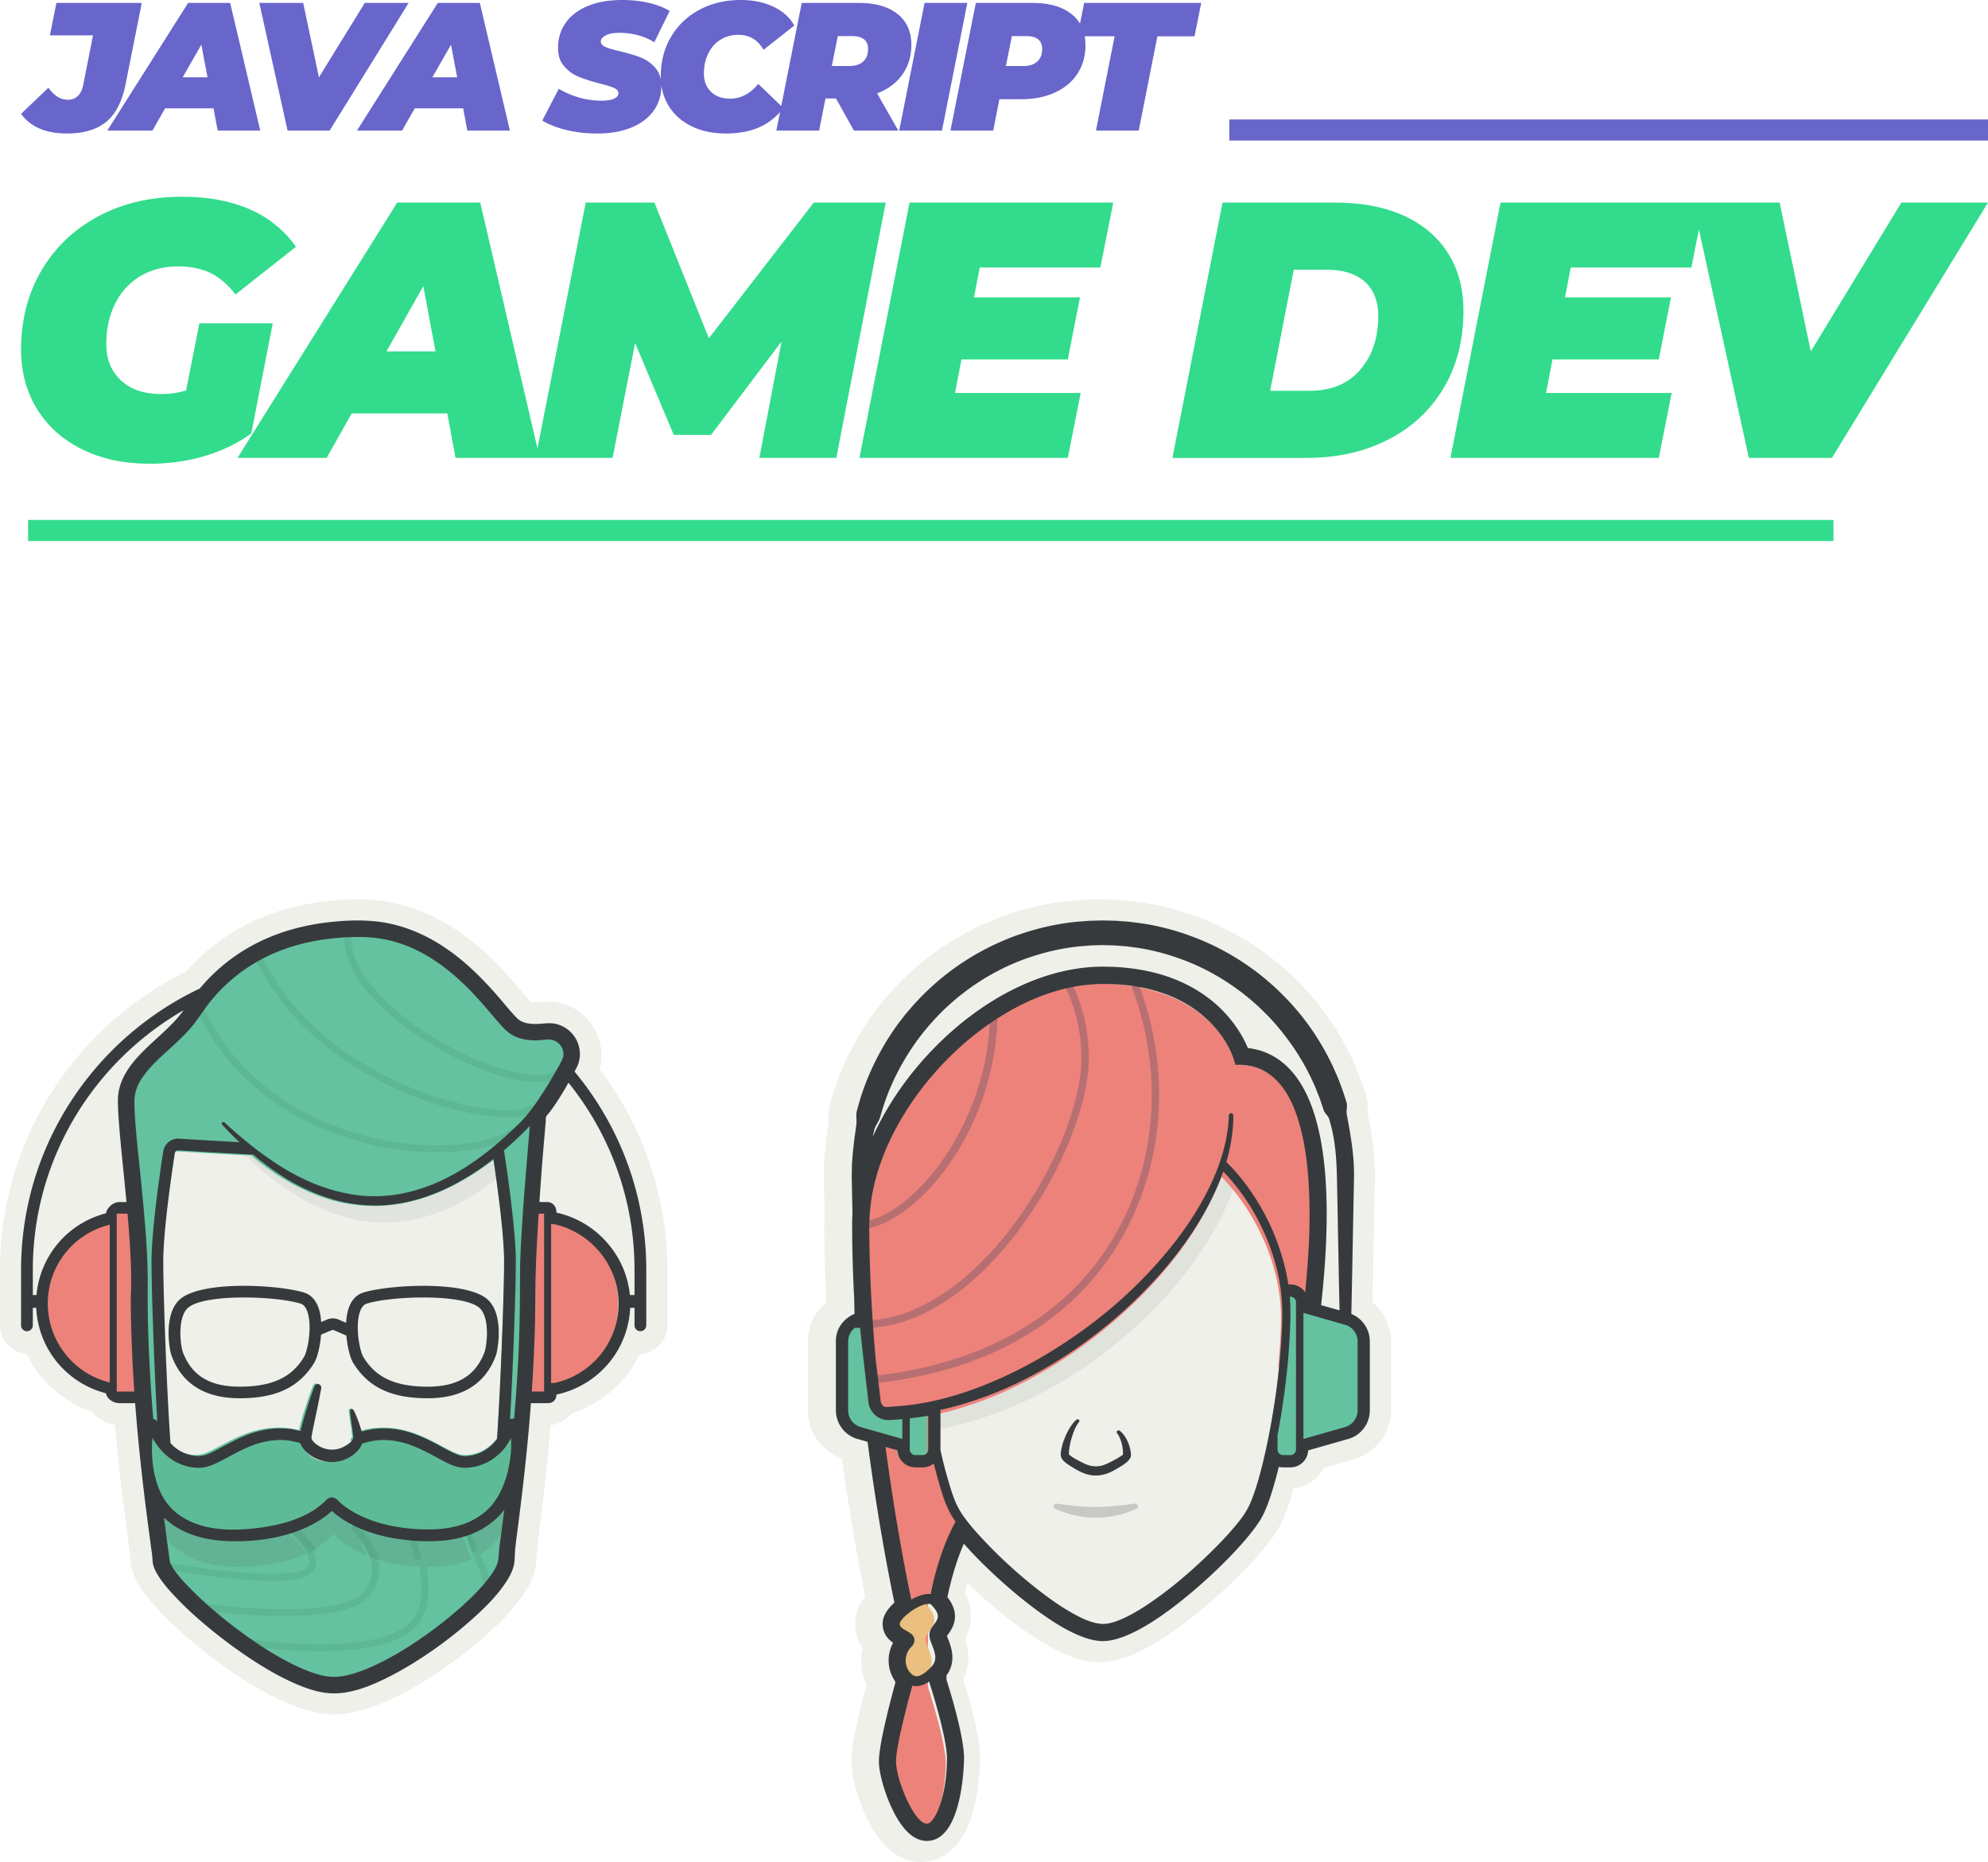 <svg xmlns="http://www.w3.org/2000/svg" width="283" height="265"><g fill="none" fill-rule="evenodd"><path fill="#32DC8C" fill-rule="nonzero" d="M28.379 46.014h10.447L35.768 61.69c-1.902 1.385-4.085 2.449-6.548 3.193-2.463.744-5.105 1.116-7.925 1.116-3.635 0-6.837-.684-9.606-2.05-2.769-1.368-4.91-3.28-6.421-5.737C3.756 55.756 3 52.935 3 49.751c0-4.222.968-7.977 2.905-11.265 1.936-3.287 4.637-5.857 8.103-7.709C17.473 28.926 21.448 28 25.933 28c7.406 0 12.808 2.37 16.206 7.112l-8.613 6.8c-1.121-1.453-2.327-2.483-3.618-3.088-1.291-.606-2.803-.909-4.536-.909-2.072 0-3.881.468-5.427 1.402-1.546.934-2.735 2.24-3.568 3.92-.832 1.678-1.248 3.59-1.248 5.736 0 2.145.696 3.867 2.09 5.165 1.392 1.298 3.312 1.947 5.758 1.947 1.223 0 2.395-.173 3.516-.52l1.886-9.551zm35.297 12.822H50.069l-3.567 6.333h-12.69l22.73-36.338h11.822l8.46 36.338H64.848l-1.172-6.333zm-1.682-8.825l-1.733-9.292-5.249 9.292h6.982zm64.09-21.18l-7.032 36.338h-10.957l3.16-16.56-10.04 13.29h-5.3l-5.504-13.082-3.21 16.352H76.244l7.135-36.338h9.784l7.746 19.311 14.932-19.311h10.243zm13.384 9.24l-.815 4.257h15.084l-1.733 8.825H136.87l-.917 4.776h17.887l-1.835 9.24h-29.66l7.135-36.338h28.998l-1.835 9.24h-17.174zm34.564-9.24h16.104c3.737 0 6.973.623 9.708 1.868 2.735 1.246 4.833 3.029 6.294 5.347 1.46 2.32 2.191 5.053 2.191 8.203 0 4.187-.951 7.864-2.854 11.031-1.902 3.167-4.544 5.607-7.924 7.32-3.38 1.713-7.228 2.57-11.543 2.57h-19.11l7.134-36.34zm12.384 26.786c3.091 0 5.495-.994 7.21-2.984 1.716-1.99 2.574-4.543 2.574-7.658 0-2.11-.637-3.737-1.91-4.88-1.275-1.141-3.118-1.712-5.53-1.712h-4.587l-3.363 17.234h5.606zm37.182-17.546l-.815 4.257h15.084l-1.732 8.825h-15.136l-.917 4.776h17.887l-1.834 9.24h-29.66l7.135-36.338h28.997l-1.835 9.24h-17.174zM283 28.831l-22.22 36.338h-11.822l-7.95-36.338h12.332l4.434 21.18 12.893-21.18H283z"/><path fill="#6866CB" fill-rule="nonzero" d="M9.552 19c-3.026 0-5.21-.934-6.552-2.803l3.895-3.712c.809 1.142 1.729 1.713 2.76 1.713.568 0 1.037-.173 1.406-.519.37-.346.624-.84.761-1.48l1.42-7.163h-6.14L8.03.416h12.15l-2.27 11.42c-.498 2.561-1.427 4.395-2.786 5.503C13.766 18.446 11.908 19 9.552 19zm20.84-3.582h-6.888L21.7 18.585h-6.424L26.781.415h5.984l4.283 18.17h-6.063l-.593-3.167zm-.851-4.413l-.877-4.646-2.657 4.646h3.534zM58.17.415l-11.247 18.17h-5.985L36.915.415h6.242l2.245 10.59L51.928.415h6.243zm7.76 15.003h-6.887l-1.805 3.167h-6.424L62.32.415h5.985l4.282 18.17h-6.062l-.593-3.167zm-.85-4.413l-.877-4.646-2.657 4.646h3.534zM85.014 19c-1.565 0-3.036-.169-4.412-.506-1.375-.338-2.51-.783-3.405-1.337l2.348-4.516c1.943 1.124 3.972 1.687 6.088 1.687.774 0 1.367-.095 1.78-.286.412-.19.619-.45.619-.778 0-.312-.21-.563-.632-.753-.421-.19-1.088-.398-2-.623l-.584-.156a22.351 22.351 0 01-2.408-.791 5.544 5.544 0 01-2.076-1.48c-.594-.666-.89-1.544-.89-2.634 0-1.368.365-2.566 1.096-3.595.73-1.03 1.784-1.826 3.16-2.388C85.074.28 86.7 0 88.574 0c1.341 0 2.592.134 3.753.402 1.16.269 2.163.654 3.005 1.155L93.14 6.022a8.222 8.222 0 00-2.335-1.012 10.201 10.201 0 00-2.618-.338c-.843 0-1.497.121-1.96.364-.465.242-.697.527-.697.856 0 .329.21.588.632.779.36.163.92.339 1.68.527l.396.096c1.17.277 2.154.57 2.954.882.8.312 1.492.796 2.077 1.454.584.657.877 1.523.877 2.595 0 1.35-.37 2.535-1.11 3.556-.74 1.021-1.797 1.813-3.173 2.375-1.375.563-2.992.844-4.85.844zm18.311 0c-1.84 0-3.46-.342-4.862-1.025-1.402-.684-2.485-1.64-3.25-2.868-.766-1.229-1.149-2.64-1.149-4.231 0-2.111.486-3.989 1.458-5.633.972-1.644 2.322-2.929 4.05-3.854C101.3.463 103.265 0 105.466 0c1.737 0 3.277.316 4.618.947 1.341.632 2.339 1.527 2.992 2.687l-4.385 3.452c-.808-1.419-2.012-2.128-3.611-2.128-.946 0-1.789.233-2.529.7-.74.468-1.315 1.12-1.728 1.96-.413.84-.619 1.795-.619 2.868s.34 1.934 1.019 2.583c.68.649 1.578.973 2.696.973 1.53 0 2.872-.7 4.024-2.102l3.586 3.452c-1.05 1.298-2.24 2.224-3.573 2.777-1.333.554-2.876.831-4.63.831zm26.412-12.615c0 1.61-.426 3.015-1.277 4.218-.851 1.203-2.05 2.098-3.598 2.687l3.018 5.295h-6.32l-2.554-4.569h-1.496l-.903 4.569h-6.088L114.13.415h8.1c2.374 0 4.218.524 5.534 1.57 1.315 1.048 1.973 2.514 1.973 4.4zm-6.165.597c0-1.228-.757-1.843-2.27-1.843h-2.038l-.852 4.257h2.503c.842 0 1.496-.212 1.96-.636.465-.424.697-1.016.697-1.778zm8.044-6.567h6.088l-3.611 18.17h-6.088l3.611-18.17zm15.32 0c2.407 0 4.273.528 5.598 1.584 1.324 1.055 1.986 2.535 1.986 4.438 0 1.523-.374 2.864-1.122 4.023-.748 1.16-1.815 2.06-3.199 2.7-1.384.64-2.988.96-4.811.96h-3.121l-.878 4.465h-6.087l3.611-18.17h8.023zm-1.239 8.981c.843 0 1.497-.212 1.961-.636.464-.424.697-1.016.697-1.778 0-1.228-.757-1.843-2.27-1.843h-2.038l-.852 4.257h2.502zm12.972-4.23h-5.288l.954-4.75H171l-.954 4.75h-5.289L162.1 18.584h-6.088l2.657-13.42z"/><path fill="#32DC8C" d="M4 77h257v-3H4z"/><path fill="#6866CB" d="M175 17h108v3H175z"/><g><path fill="#EEF0E9" d="M47.56 244c-5.997 0-13.754-5.307-17.845-8.47-2.701-2.09-5.218-4.337-7.086-6.327-2.827-3.01-4.007-5.147-4.042-7.34-.026-.284-.148-1.192-.246-1.929l-.175-1.312c-.468-3.55-1.212-9.189-1.792-15.848a5.364 5.364 0 01-3.278-1.828c-2.894-1.021-5.473-2.832-7.367-5.195a16.297 16.297 0 01-1.934-3.058C1.675 192.532 0 190.76 0 188.608v-7.873a47.018 47.018 0 017.56-25.607A47.663 47.663 0 0126.5 138.27a28.843 28.843 0 018.164-6.47c4.747-2.523 10.33-3.8 16.593-3.8 11.854 0 19.42 8.88 23.057 13.147.43.505.84.985 1.171 1.351l.181.132c.103.013.24.021.408.021.262 0 .56-.02.883-.06.32-.039.646-.059.968-.059a7.638 7.638 0 016.618 3.758 7.514 7.514 0 01.807 5.868c6.236 8.198 9.65 18.268 9.65 28.577v7.873a4.106 4.106 0 01-3.91 4.091 16.129 16.129 0 01-1.947 3.09 16.564 16.564 0 01-7.78 5.37 4.406 4.406 0 01-.37.421c-.88.888-1.905 1.151-2.61 1.23-.528 6.41-1.196 11.873-1.741 16.053a39.828 39.828 0 00-.274 2.932c-.015 2.61-1.597 5.421-4.973 8.847-2.28 2.313-4.81 4.31-6.116 5.296C62.067 238.362 53.91 244 47.559 244"/><path fill="#ED827B" d="M21 196.234L19.662 199h-2.896c-.55 0-1.384-.457-1.384-1.02v-.315l.136-.013-.16-.06c-2.756-.64-5.067-2.22-6.734-4.361C6.954 191.087 6 188.38 6 185.478c0-5.8 3.926-10.83 9.44-12.113l.073-.06-.13-.013v-.28c0-.563.834-1.012 1.383-1.012h1.92l1.59 2.39c.048.613.093 1.227.133 1.84.102 1.514.18 3.03.215 4.546.03 1.305-.006 2.614-.002 3.919a205.842 205.842 0 00.283 9.786c.029.585.061 1.168.095 1.753m67-10.694c0 2.902-.96 5.608-2.648 7.752-1.685 2.141-4.055 3.722-6.84 4.361l-.478.06-.274.013v.315c0 .563-.005.959-.56.959h-2.926L73 196.394a232.34 232.34 0 00.241-4.588c.066-1.532.116-3.066.137-4.6.018-1.48.028-2.958.036-4.438.005-1.037-.006-2.075.028-3.11.04-1.167.092-2.331.155-3.496.033-.616.069-1.232.106-1.849L75.258 172H77.2c.555 0 .56.51.56 1.073v.28l.281.013.373.06c5.573 1.283 9.586 6.312 9.586 12.113"/><path fill="#EEF0E9" d="M73 179.74c0 3.852-.377 15.201-.886 23.66a262.364 262.364 0 01-.225 3.408 7.376 7.376 0 01-1.446 1.248 6.822 6.822 0 01-2.176.942c-.866.002-1.871.002-2.989.002-.644-.204-1.325-.543-2.053-.936-.217-.116-.439-.237-.666-.36-2.002-1.097-4.492-2.462-7.495-2.462-1.01 0-2.023.178-3.022.532l-.003.009c-.071.19-.164.35-.263.51-.411.613-.966 1.065-1.597 1.437a5.876 5.876 0 01-.732.334c-.448.168-.93.281-1.435.314l-.58.006s-.507-.054-.609-.072a5.889 5.889 0 01-1.133-.34c-.724-.31-1.386-.752-1.922-1.396-.196-.248-.39-.52-.515-.883-.918-.3-1.85-.45-2.78-.45-3.003 0-5.495 1.364-7.499 2.46-.219.12-.432.237-.643.35-.71.382-1.374.714-2.003.922-1.225-.001-2.307-.005-3.203-.008a6.938 6.938 0 01-2.088-.93c-.002 0-.003-.003-.005-.004a7.172 7.172 0 01-.9-.705c-.07-.899-.138-1.881-.205-2.922-.53-8.396-.927-20.673-.927-24.632 0-4.381 1.18-12.568 1.648-15.63a1.327 1.327 0 011.389-1.133c.593.038 1.376.08 2.297.133l.063.001 1.447.087 4.394.253c.458.028.925.054 1.392.081l.37.02c.028 0 .05.004.077.004 5.082.283 10.317.555 11.923.551.553 0 1.54-.03 2.8-.088 5.346-.223 15.656-.84 19.163-1.05a1.322 1.322 0 011.39 1.125c.097.622.22 1.458.357 2.432.543 3.8 1.29 9.69 1.29 13.18"/><path fill="#EEF0E9" d="M73 179.74c0 3.852-.377 15.201-.886 23.66a262.364 262.364 0 01-.225 3.408 7.453 7.453 0 01-1.446 1.248 6.822 6.822 0 01-2.176.942c-.866.002-1.871.002-2.989.002-.644-.204-1.325-.543-2.053-.936-.217-.116-.439-.237-.666-.36-2.002-1.097-4.492-2.462-7.495-2.462-1.01 0-2.023.178-3.022.532l-.003.008a2.75 2.75 0 01-.263.51c-.411.614-.966 1.066-1.597 1.438a5.876 5.876 0 01-.732.334c-.448.168-.93.281-1.435.314l-.58.006s-.507-.054-.61-.072a5.908 5.908 0 01-1.132-.34c-.724-.31-1.386-.752-1.922-1.397-.196-.247-.39-.519-.515-.882-.918-.3-1.85-.45-2.78-.45-3.003 0-5.495 1.364-7.499 2.46-.219.12-.432.237-.643.35-.71.382-1.374.714-2.003.922-1.225-.001-2.307-.005-3.203-.008a6.938 6.938 0 01-2.088-.93l-.005-.004a7.172 7.172 0 01-.9-.705c-.07-.899-.138-1.881-.205-2.922-.53-8.396-.927-20.673-.927-24.632 0-4.381 1.18-12.568 1.648-15.63a1.327 1.327 0 011.389-1.133c.593.038 1.376.08 2.297.133l.063.001 1.447.087 4.394.253c.458.028.925.054 1.392.081l.37.02c.028 0 .05.003.077.003 5.082.284 10.317.555 11.923.552.553 0 1.54-.03 2.8-.088 5.346-.223 15.656-.84 19.163-1.05a1.322 1.322 0 011.39 1.125c.097.622.22 1.458.357 2.432.543 3.8 1.29 9.69 1.29 13.18"/><path fill="#E1E3DE" d="M69.602 164l-.18.143c-.415.33-.836.653-1.257.974a30.941 30.941 0 01-5.215 3.226c-1.844.892-3.806 1.61-5.818 1.998-1.3.25-2.641.39-3.977.39-.727 0-1.453-.041-2.169-.13-1.987-.243-3.902-.752-5.773-1.468-2.708-1.037-5.235-2.56-7.59-4.285-.08-.058-.158-.115-.237-.175l-1.516-.085a30.107 30.107 0 01-.424-.024c-.027 0-.051-.003-.078-.003L35 164.54c5.948 5.584 12.51 9.46 19.753 9.46 5.073 0 10.482-1.902 16.247-6.451a182.46 182.46 0 00-.355-2.444A1.32 1.32 0 0069.602 164"/><path fill="#64C2A0" d="M70.773 204.674c-.089.12-.183.239-.28.352-.93 1.084-2.186 1.81-3.62 2.011-.425.06-.864.087-1.285-.005-.421-.092-.825-.273-1.216-.454-.792-.367-1.548-.81-2.322-1.212-1.536-.799-3.13-1.52-4.834-1.894-1.934-.426-3.974-.413-5.876.155-.304-1.013-.661-2.04-1.14-2.986-.081-.162-.266-.262-.43-.136-.187.144-.1.442-.076.635.064.542.138 1.083.222 1.622.08.518.147 1.034.204 1.553.044.413-.291.763-.609.992-.792.574-1.69.944-2.692.863-.925-.072-1.887-.5-2.488-1.205-.149-.176-.231-.344-.205-.575.03-.24.085-.484.13-.722.102-.54.22-1.077.334-1.615.228-1.075.463-2.149.674-3.226.052-.263.102-.525.15-.788.043-.225.144-.5.101-.728-.065-.354-.54-.552-.816-.29-.116.112-.178.268-.233.415-.085.222-.165.444-.246.667a60.527 60.527 0 00-.536 1.553 54.727 54.727 0 00-.945 3.125c-.069.256-.134.512-.196.769-2.345-.639-4.86-.428-7.142.351-1.128.387-2.201.905-3.255 1.45-.528.274-1.053.554-1.582.83-.506.264-1.014.538-1.561.718-1.069.348-2.275.146-3.286-.296a5.623 5.623 0 01-1.856-1.348c-.575-8.153-1.033-21.34-1.033-25.673 0-4.235 1.159-12.123 1.66-15.318a.488.488 0 01.52-.41c1.666.1 4.845.287 8.31.478.856.047 1.67.092 2.443.133a38.24 38.24 0 003.798 2.815 30.096 30.096 0 004.165 2.258c1.676.738 3.424 1.333 5.227 1.686 1.885.368 3.82.505 5.739.377 3.492-.232 6.869-1.332 9.952-2.927a37.377 37.377 0 005.613-3.598c.544 3.569 1.533 10.598 1.533 14.513 0 4.045-.446 16.683-1.015 25.085m7.066-57.14c-2.005.243-4.066.088-5.308-1.128C69.49 143.426 62.766 133 51.12 133c-11.643 0-19.12 4.744-23.623 11.502-3.034 4.556-9.497 7.506-9.497 12.274 0 5.295 2.228 19.345 1.89 27.377 0 18.423 3.085 35.898 3.085 37.552C22.975 224.961 39.78 239 47.37 239s24.238-13.048 24.238-17.295c0-1.654 3.084-19.4 3.084-37.823-.242-5.798.885-17.453 1.512-25.396l.55-.718c1.585-1.987 2.616-3.935 3.902-6.245 1.09-1.96-.556-4.262-2.816-3.99"/><path fill="#373A3C" d="M69.022 192.297c-1.241 3.45-3.836 5.057-8.162 5.057-5.734 0-7.834-2.135-9.133-4.223-.53-.854-1.23-4.502-.447-6.547.331-.865.778-1.005.926-1.05 3.58-1.116 13.961-1.434 16.114.669 1.227 1.198 1.145 4.329.702 6.094m-25.749.834c-1.298 2.088-3.4 4.223-9.133 4.223-4.326 0-6.92-1.607-8.162-5.057-.443-1.766-.524-4.897.702-6.094 2.152-2.103 12.533-1.785 16.114-.669.147.045.595.185.926 1.05.783 2.045.083 5.693-.447 6.547m26.239-8.092c-2.916-2.849-14.142-2.218-17.819-1.073-.626.195-1.48.708-1.991 2.041-.254.663-.386 1.445-.43 2.26l-1.055-.458a2.115 2.115 0 00-1.647-.014l-.848.351c-.05-.771-.182-1.508-.424-2.139-.51-1.333-1.365-1.846-1.992-2.041-3.675-1.145-14.902-1.776-17.817 1.073-2.039 1.99-1.512 6.229-1.137 7.694l.021.07c1.465 4.112 4.75 6.197 9.767 6.197 5.156 0 8.417-1.547 10.573-5.015.43-.692.862-2.311.993-4.044l1.52-.63a.394.394 0 01.307.002l1.773.77c.143 1.679.562 3.229.98 3.902C52.443 197.453 55.704 199 60.86 199c5.016 0 8.303-2.085 9.766-6.197l.022-.07c.375-1.465.902-5.703-1.136-7.694"/><path fill="#5DB694" d="M45.402 235h-.28c-5.122-.024-9.65-.704-9.695-.71a.498.498 0 01-.421-.567c.042-.27.3-.457.574-.414.177.026 17.716 2.625 22.811-2.398 3.445-3.396.267-12.156.235-12.245a.493.493 0 01.3-.635.503.503 0 01.646.297c.141.383 3.424 9.447-.468 13.284-2.281 2.249-6.89 3.387-13.702 3.388"/><path fill="#5DB694" d="M40.369 230c-5.394 0-10.532-.668-10.93-.72a.496.496 0 01-.434-.555.505.505 0 01.573-.42c.045.005 4.58.6 9.56.695 6.484.126 10.763-.638 12.379-2.2 3.825-3.701-1.188-9.94-1.239-10.003a.482.482 0 01.084-.691.52.52 0 01.714.081c.232.283 5.626 6.988 1.16 11.309-2.04 1.973-7.055 2.504-11.867 2.504"/><path fill="#5DB694" d="M38.753 225c-1.575 0-3.463-.109-5.675-.325-4.468-.439-8.632-1.183-8.674-1.19a.501.501 0 01-.397-.579.492.492 0 01.566-.406c4.54.816 16.818 2.525 19.078.66a.957.957 0 00.373-.768c.027-1.457-2.182-3.753-3.036-4.515a.508.508 0 01-.048-.705.482.482 0 01.689-.05c.349.312 3.411 3.105 3.37 5.289a1.977 1.977 0 01-.736 1.53c-.858.707-2.677 1.058-5.51 1.059m30.771 1a.477.477 0 01-.446-.318c-.015-.04-1.483-4.04-3.043-8.007a.497.497 0 01.263-.64c.243-.1.52.02.62.271 1.564 3.979 3.036 7.99 3.051 8.03a.494.494 0 01-.277.632.48.48 0 01-.168.032m6.914-72c-2.218 0-5.194-.72-8.63-2.132C58.462 148.024 49 140.478 49 133.49c0-.27.221-.491.495-.491.273 0 .495.22.495.491 0 6.486 9.376 13.841 18.197 17.47 5.273 2.167 9.578 2.676 10.968 1.296a.497.497 0 01.7 0 .49.49 0 010 .695c-.706.701-1.88 1.048-3.417 1.048M72.29 159c-1.547 0-3.34-.217-4.975-.526-10.72-2.025-25.342-9.206-31.274-22.78a.495.495 0 01.26-.653.502.502 0 01.658.258c5.776 13.218 20.063 20.22 30.542 22.2 4.192.791 7.02.576 7.646-.047a.501.501 0 01.706 0 .493.493 0 010 .702c-.614.61-1.955.846-3.564.846"/><path fill="#5DB694" d="M62.193 164c-2.328 0-4.798-.22-7.293-.677-5.904-1.08-20.34-5.155-26.856-19.617a.5.5 0 01.25-.661.497.497 0 01.66.25c6.323 14.03 20.377 17.993 26.125 19.045 8.191 1.5 16.031.422 19.068-2.619a.5.5 0 01.707.708c-2.3 2.3-7.067 3.571-12.661 3.571"/><path fill="#E7E7E5" d="M73.442 206a434.209 434.209 0 01-1.22 11.33c1.928-3.783 2-8.747 1.55-10.987a.417.417 0 00-.33-.343m-51.898.031a.435.435 0 00-.248.324c-.475 2.377-.637 7.801 1.557 11.645-.356-2.926-.85-7.069-1.309-11.969"/><path fill="#62B395" d="M72.927 207a.402.402 0 00-.384.274 9.928 9.928 0 01-1.248 2.384c-.954 1.32-2.415 2.519-4.606 2.718a7.9 7.9 0 01-.645.028c-2.378 0-5.984-3.998-11.29-3.998-1.57 0-2.952.406-4.072.917l-6.555-.12a9.679 9.679 0 00-3.798-.797c-5.307 0-8.912 3.998-11.287 3.998-.331 0-.645-.022-.946-.063-2.365-.322-3.834-1.83-4.72-3.316a10.011 10.011 0 01-.833-1.751.401.401 0 00-.543-.238c.451 4.568.937 8.43 1.286 11.158a8.42 8.42 0 001.334 1.701c1.87 1.83 4.77 3.105 9.177 3.105 4.431 0 7.605-.898 9.775-1.912-.721-1.165-1.882-2.343-2.45-2.849a.516.516 0 01-.048-.714.489.489 0 01.697-.05c.242.215 1.764 1.601 2.692 3.162 1.588-.869 2.488-1.739 2.852-2.138.053-.057.124-.085.194-.085s.14.028.19.085c.476.51 1.851 1.806 4.44 2.876-.737-2.282-2.129-4.116-2.155-4.15a.513.513 0 01.08-.71.49.49 0 01.695.082c.128.165 1.87 2.456 2.56 5.219 1.683.564 3.777 1.008 6.34 1.142a28.033 28.033 0 00-.986-3.856.51.51 0 01.465-.68c.202 0 .39.128.464.334.06.167.68 1.947 1.076 4.238.2.004.402.006.608.006 2.347 0 4.271-.418 5.839-1.118-.423-1.102-.89-2.306-1.365-3.505a.512.512 0 01.272-.66.508.508 0 01.185-.037c.196 0 .381.12.46.316.464 1.176.922 2.354 1.338 3.438a9.935 9.935 0 002.118-1.597 9.46 9.46 0 001.667-2.268c.339-2.687.783-6.324 1.2-10.562a.354.354 0 00-.073-.007"/><path fill="#58AA8B" d="M58.487 218a.52.52 0 00-.168.028c-.251.083-.381.337-.29.567.014.034.583 1.486.97 3.373.326.016.659.026 1.001.032-.389-2.004-1-3.561-1.058-3.708a.484.484 0 00-.455-.292m-7.913-1a.668.668 0 00-.356.1c-.248.161-.291.455-.095.658.031.032 1.65 1.726 2.504 3.834.429.141.886.278 1.373.408-.803-2.553-2.827-4.67-2.976-4.823a.63.63 0 00-.45-.177m-9.01 0a.567.567 0 00-.425.187.526.526 0 00.054.763c.648.542 1.97 1.802 2.792 3.05.362-.16.7-.321 1.015-.483-1.058-1.67-2.792-3.154-3.067-3.384a.578.578 0 00-.37-.133m24.868 0a.411.411 0 00-.162.035c-.22.1-.327.381-.237.628.414 1.143.822 2.288 1.191 3.337.27-.132.53-.274.777-.426a358.327 358.327 0 00-1.169-3.273.435.435 0 00-.4-.301"/><path fill="#5DBC97" d="M70.525 214.838C68.612 216.698 65.74 218 61.52 218c-8.98 0-12.94-3.565-13.824-4.501a.266.266 0 00-.391 0C46.43 214.44 42.526 218 33.55 218c-4.485 0-7.436-1.274-9.34-3.105-3.598-3.453-3.47-9.959-2.914-12.557.088-.41.651-.456.8-.064.193.521.466 1.133.848 1.752.901 1.485 2.397 2.993 4.802 3.314.306.042.626.065.963.065 2.417 0 6.087-3.998 11.485-3.998a9.97 9.97 0 013.867.797l.634.011c.045.08.104.171.167.242.201.224.463.439.753.618.167.104.341.197.52.273.251.11.51.181.769.235l.62.059.155-.005c.516-.007 1.032-.166 1.497-.382.074-.035.92-.578 1.141-.845a.825.825 0 00.059-.094l.356.006c1.14-.51 2.545-.915 4.143-.915 5.4 0 9.068 3.998 11.488 3.998.227 0 .445-.011.657-.028 2.229-.2 3.716-1.4 4.687-2.717a9.894 9.894 0 001.27-2.386c.146-.392.709-.353.794.052.558 2.584.315 9.049-3.246 12.512"/><path fill="#EEF0E9" d="M49.19 201.458c.44 1.87.81 3.568.81 3.984 0 1.023-1.634 2.558-3.5 2.558s-3.5-1.535-3.5-2.558c0-.678.985-4.762 1.65-7.442"/><path fill="#373A3C" d="M90.326 184.313h-.66c-.534-5.613-4.717-10.432-10.34-11.703l-.108-.026c-.014-.372-.08-.793-.395-1.109a1.283 1.283 0 00-.939-.4H76.79c.092-1.392.188-2.785.292-4.177.183-2.46.405-4.916.61-7.375.018-.216-.029-.488.096-.677.141-.213.337-.405.492-.61.36-.477.703-.965 1.03-1.465a41.487 41.487 0 001.611-2.687c5.881 7.302 9.405 16.565 9.405 26.631v3.598zm-4.806 8.439a11.666 11.666 0 01-6.482 4.05l-.584.045v-22.653l.536.056c5.254 1.205 9.062 5.94 9.062 11.28 0 2.626-.9 5.19-2.532 7.222zm-8.063 5.295H75.7c.034-.514.07-1.026.101-1.538.154-2.475.269-4.95.34-7.43.069-2.478.042-4.959.105-7.437.063-2.474.198-4.946.344-7.415.03-.5.065-.998.095-1.498h.773v25.318zm-60.837 0v-25.318h1.534c.145 1.652.273 3.305.368 4.96.071 1.224.124 2.448.144 3.674.009.618.01 1.234-.001 1.85-.012.586-.05 1.169-.049 1.755.007 2.48.077 4.962.185 7.44.081 1.88.191 3.76.32 5.639h-2.5zm-1.54-25.367a13.214 13.214 0 00-9.884 11.633h-.524v-3.598c0-15.774 8.65-29.575 21.476-36.946a18.826 18.826 0 01-1.546 1.83c-1.546 1.6-3.288 3.003-4.809 4.628-1.442 1.544-2.701 3.377-2.958 5.521-.07.587-.053 1.179-.034 1.768.022.625.059 1.251.102 1.877.086 1.234.197 2.468.316 3.7.23 2.451.492 4.899.726 7.35l.058.632h-.955c-.931 0-1.787.746-1.968 1.605zm.543 24.074a11.492 11.492 0 01-6.28-4.002 11.587 11.587 0 01-2.541-7.222c0-5.363 3.61-9.946 8.82-11.232v22.456zm56.983 5.22v-.003c.48-8.266.823-18.676.823-22.417 0-4.38-1.161-12.42-1.662-15.67a1.737 1.737 0 00-.031-.16c.61-.52 1.205-1.057 1.785-1.608.645-.61 1.308-1.21 1.902-1.871-.228 2.725-.459 5.45-.677 8.177a320.6 320.6 0 00-.555 8.138 96.778 96.778 0 00-.158 4.066c-.015 1.352-.008 2.705-.018 4.057-.022 2.72-.081 5.44-.213 8.158-.13 2.705-.309 5.408-.534 8.108l-.081.958c-.196-.023-.396 0-.58.066zm-22.742-.732c.063.544.137 1.089.22 1.631.08.522.146 1.04.202 1.564.044.416-.289.768-.603.998-.784.577-1.676.95-2.668.868-.916-.072-1.87-.502-2.465-1.213-.148-.176-.229-.345-.203-.579.03-.241.084-.486.128-.726.102-.543.218-1.084.331-1.625.226-1.082.46-2.163.669-3.246.051-.265.101-.528.15-.793.04-.227.14-.503.099-.733-.065-.356-.536-.556-.81-.291-.115.112-.176.27-.23.417a59.767 59.767 0 00-.775 2.234 55.032 55.032 0 00-.936 3.145c-.068.257-.133.515-.194.773-2.324-.642-4.816-.43-7.079.354-1.117.389-2.18.91-3.224 1.46-.524.274-1.044.557-1.568.833-.501.267-1.005.543-1.547.723-1.059.351-2.254.148-3.256-.297a5.573 5.573 0 01-1.839-1.357c-.57-8.204-1.024-21.475-1.024-25.835 0-4.263 1.149-12.2 1.644-15.416a.488.488 0 01.518-.411c1.65.099 4.8.288 8.234.48.848.047 1.654.092 2.42.133a37.769 37.769 0 003.763 2.833 29.558 29.558 0 004.127 2.272c1.661.743 3.393 1.342 5.18 1.698a21.74 21.74 0 005.686.379c3.461-.234 6.807-1.34 9.862-2.946a37.056 37.056 0 005.562-3.62c.538 3.59 1.52 10.665 1.52 14.605 0 4.07-.443 16.788-1.006 25.244-.088.12-.181.24-.278.354-.92 1.09-2.166 1.822-3.587 2.024-.42.06-.856.087-1.273-.005-.418-.093-.818-.275-1.205-.457-.785-.369-1.535-.814-2.3-1.22-1.523-.804-3.102-1.53-4.791-1.906-1.917-.428-3.938-.415-5.823.156-.301-1.02-.655-2.052-1.129-3.005-.08-.163-.264-.264-.427-.136-.184.144-.098.444-.075.639zm20.256 12.906c.043-.04.127-.157.19-.185-.035.022-.08.088-.102.108l-.4.395c-.095.095-.193.187-.288.282l.158-.169c-.163.157-.324.316-.485.473.073-.064.146-.13.217-.199-.078.075-.154.15-.23.226-.047.043-.149.109-.197.17a.563.563 0 01.087-.09c-3.003 2.55-7.16 2.746-10.918 2.363-2.026-.205-4.044-.637-5.934-1.404a15.111 15.111 0 01-2.595-1.35c-.409-.27-.801-.567-1.167-.891-.315-.281-.598-.654-1.032-.75-.457-.098-.809.167-1.111.47-.34.342-.7.656-1.088.942a12.484 12.484 0 01-2.568 1.436c-1.845.78-3.836 1.216-5.818 1.47-3.74.48-8.03.46-11.248-1.773-1.48-1.027-2.495-2.475-3.105-4.154-.628-1.73-.867-3.6-.856-5.435.004-.49.025-.98.07-1.47.048.089.098.18.15.268l.01.015.008.013-.007-.009.012.018c.824 1.412 2.043 2.66 3.567 3.346.837.378 1.77.608 2.688.634 1.007.03 1.936-.293 2.827-.731 1.783-.88 3.469-1.948 5.364-2.593a11.523 11.523 0 012.986-.61 9.097 9.097 0 011.625.036c.5.056.979.178 1.47.284.162.035.308.057.383.216.098.206.188.398.324.583.29.398.653.738 1.056 1.02.778.544 1.696.855 2.638.954 1.67.176 3.527-.641 4.468-2.041.062-.092.12-.184.164-.283.039-.083.063-.186.132-.25.121-.113.386-.141.537-.184a9.082 9.082 0 011.53-.302 9.964 9.964 0 013.114.175c1.973.412 3.763 1.35 5.517 2.305.891.486 1.807 1.006 2.795 1.27.923.247 1.927.153 2.843-.082 1.634-.419 3.082-1.428 4.084-2.772.29-.39.528-.816.758-1.242.092 1.432-.048 2.877-.347 4.282-.283 1.325-.723 2.624-1.385 3.812a9.236 9.236 0 01-1.333 1.834l.442-.43zM34.565 138.17a24.02 24.02 0 016.2-3.188c2.31-.798 4.726-1.27 7.161-1.486 2.468-.217 4.99-.25 7.415.316 2.244.525 4.364 1.483 6.293 2.727 1.944 1.253 3.7 2.777 5.308 4.43a64.795 64.795 0 012.488 2.75c.806.93 1.586 1.9 2.45 2.775.814.82 1.842 1.286 2.979 1.466a9.474 9.474 0 001.875.091c.592-.026 1.208-.176 1.799-.064 1.003.19 1.758 1.176 1.67 2.19.002-.001.002-.003.002-.005l-.004.023-.001.018c0 .008-.002.012-.002.015l-.001.007c-.052.427-.28.784-.467 1.16-.203.407-.44.803-.669 1.196-.472.82-.956 1.63-1.46 2.428-.935 1.478-1.913 2.946-3.09 4.243-.626.688-1.316 1.317-1.998 1.949a49.788 49.788 0 01-2.076 1.845c-1.402 1.163-2.877 2.264-4.426 3.228-3.096 1.93-6.559 3.354-10.201 3.806-1.87.232-3.755.209-5.617-.089a25.56 25.56 0 01-5.272-1.463c-3.345-1.317-6.371-3.324-9.179-5.538a61.719 61.719 0 01-2.155-1.796c-.361-.31-.717-.627-1.073-.944-.151-.135-.29-.278-.444-.41-.116-.102-.284-.241-.438-.115-.125.103-.073.256.017.359.165.19.348.369.521.55a39.814 39.814 0 001.917 1.914l-.355-.02c-3.432-.194-6.578-.38-8.226-.482a2.148 2.148 0 00-2.273 1.824c-.501 3.251-1.663 11.29-1.663 15.667 0 3.844.351 14.578.823 22.724 0 .005 0 .01.002.015a1.116 1.116 0 00-.386-.28c-.031-.015-.171-.043-.191-.067-.017-.02-.008-.107-.011-.135-.014-.172-.029-.345-.042-.519-.027-.314-.052-.63-.077-.943a232.309 232.309 0 01-.543-9.447 168.03 168.03 0 01-.12-7.646c.022-2.554-.088-5.099-.274-7.645-.186-2.525-.43-5.05-.678-7.57-.251-2.523-.542-5.045-.748-7.571-.102-1.246-.193-2.505-.187-3.756.007-1.163.388-2.217 1.023-3.185 1.243-1.903 3.061-3.38 4.71-4.915.861-.8 1.697-1.627 2.456-2.523.76-.906 1.384-1.906 2.084-2.855a23.445 23.445 0 015.154-5.059zm36.485 82.463c-.054.551-.056 1.127-.183 1.669-.12.512-.4.976-.677 1.417-.287.457-.613.889-.954 1.308-1.398 1.712-3.034 3.233-4.724 4.658a59.297 59.297 0 01-5.322 3.992c-1.849 1.236-3.776 2.373-5.793 3.313a22.343 22.343 0 01-3.119 1.208c-1.067.317-2.189.528-3.304.429-1.109-.1-2.193-.443-3.225-.844a28.111 28.111 0 01-3.003-1.397c-1.95-1.034-3.804-2.237-5.599-3.514a66.36 66.36 0 01-5.277-4.174 51.467 51.467 0 01-2.464-2.298c-.766-.766-1.522-1.554-2.189-2.41a10.191 10.191 0 01-.882-1.305c-.13-.235-.155-.477-.193-.736-.042-.291-.084-.582-.123-.874-.16-1.163-.315-2.325-.466-3.488l-.208-1.609c2.44 2.393 5.91 3.257 9.242 3.36 3.56.11 7.248-.36 10.546-1.75.789-.332 1.555-.72 2.282-1.171.365-.226.72-.47 1.062-.731.166-.128.329-.258.487-.394.066-.058.146-.167.226-.2.074-.033.093-.009.16.051 1.294 1.117 2.787 1.957 4.376 2.587 1.645.65 3.38 1.072 5.13 1.321 1.773.255 3.588.361 5.38.269 1.735-.088 3.472-.399 5.082-1.07a11.036 11.036 0 003.735-2.534c.262-.274.509-.562.739-.863l-.526 4.054c-.075.574-.164 1.149-.216 1.726zm10.739-68.123c.048-.088.098-.176.144-.264.253-.463.454-.94.548-1.46a4.378 4.378 0 00-.513-2.957 4.446 4.446 0 00-1.924-1.786 4.176 4.176 0 00-1.508-.407c-.59-.041-1.172.045-1.759.078-1.104.065-2.38-.004-3.201-.832-.833-.84-1.568-1.78-2.337-2.675-1.537-1.787-3.152-3.514-4.937-5.062-1.715-1.488-3.586-2.813-5.617-3.841-2.047-1.038-4.257-1.776-6.537-2.09-2.384-.33-4.819-.24-7.206.023-2.355.26-4.689.75-6.93 1.522a26.835 26.835 0 00-5.999 2.937 25.943 25.943 0 00-5.58 4.996l-.005.001C13.408 147.814 3 163.077 3 180.715v7.91c0 .461.374.833.836.833a.834.834 0 00.836-.832v-2.493h.484a13.197 13.197 0 002.887 7.634 13.296 13.296 0 007.038 4.526c.191.882 1.105 1.408 1.967 1.408h2.192c.186 2.46.407 4.916.662 7.37.252 2.461.54 4.917.847 7.37.155 1.227.314 2.453.477 3.677l.244 1.844c.078.592.183 1.186.225 1.782.02.294.023.586.09.873.065.28.164.55.284.81.234.506.54.98.863 1.436.663.935 1.441 1.787 2.234 2.614 1.612 1.685 3.366 3.232 5.18 4.696a69.182 69.182 0 005.757 4.185c1.962 1.273 4.002 2.437 6.158 3.354 1.07.455 2.171.85 3.311 1.083a9.978 9.978 0 003.455.1c2.302-.337 4.506-1.312 6.56-2.364 2.106-1.078 4.121-2.338 6.06-3.69a59.516 59.516 0 005.627-4.455c1.702-1.522 3.368-3.159 4.65-5.058.631-.933 1.217-1.996 1.313-3.136.051-.597.053-1.198.11-1.795.06-.614.138-1.226.219-1.839.319-2.445.63-4.892.91-7.345.283-2.454.538-4.91.762-7.37.125-1.38.238-2.76.34-4.142h2.306c.406 0 .733-.078.973-.32.284-.285.347-.592.36-.914l.15-.023a13.358 13.358 0 007.46-4.65 13.23 13.23 0 002.883-7.661h.616v2.493c0 .46.374.832.836.832a.835.835 0 00.838-.832v-7.91c0-10.708-3.836-20.54-10.211-28.207zM79.5 149.5v-.001.002z"/></g><g><path fill="#EEF0E9" d="M131.13 265c-3.2 0-5.853-2.223-7.887-6.607-1.244-2.682-2.049-5.725-2.049-7.754 0-2.438 1.252-7.474 2.174-10.856a8.187 8.187 0 01-.581-5.255 6.033 6.033 0 01-1.057-3.446c0-1 .281-2.4 1.445-3.907-.705-3.446-2.087-10.64-3.324-19.63-2.878-1.01-4.851-3.75-4.851-6.815v-9.813c0-2.17 1.007-4.21 2.641-5.565l-.01-.478a199.72 199.72 0 01-.294-10.566c0-.505.015-1.026.046-1.55l-.107-5.175.005-.34.027-1.652.008-.092.041-.56c.04-.552.083-1.121.146-1.697l.007-.058c.031-.239.058-.477.085-.717.054-.47.108-.956.19-1.465l.149-1.092.012-.067c.018-.1.023-.231.014-.39l-.008-.217c-.017-.422-.042-1.058.134-1.769.066-.274.14-.532.21-.781l.094-.333.01-.036c.834-2.92 2.078-5.829 3.7-8.646a37.591 37.591 0 012.596-3.933l.036-.047.037-.046c.141-.175.28-.352.417-.53.305-.39.65-.833 1.042-1.267l.717-.822.021-.023c.19-.21.374-.4.552-.585l.242-.252c.94-.996 2.004-1.981 3.446-3.193l.032-.027.033-.025c.995-.791 2.325-1.815 3.803-2.73 1.415-.919 2.858-1.665 4.085-2.276l.039-.02.04-.018c1.706-.787 3.051-1.332 4.362-1.763 3.096-1.04 6.2-1.694 9.228-1.948l.058-.004c.201-.013.403-.029.604-.045.549-.042 1.116-.086 1.731-.089l1.256-.028.254.004.804.018c.11.004.22.006.327.008.239.004.51.009.81.027l1.121.08c.628.034 1.21.11 1.725.176.204.027.408.053.614.076l.065.009c3.018.41 6.089 1.223 9.127 2.42a39.037 39.037 0 018.282 4.492c1.4.971 2.639 2.027 3.667 2.932l.034.03.033.03c1.003.938 2.174 2.067 3.258 3.34.916 1.03 1.827 2.212 2.865 3.714l.023.035.023.035c.699 1.073 1.6 2.504 2.37 4.054l.155.304c.115.227.235.462.356.715l.029.064.431.964c.253.538.457 1.07.637 1.542.077.202.155.404.235.605l.021.052.02.053c.235.656.47 1.36.72 2.153.3.916.23 1.762.172 2.274l.056.29c.54 2.847 1.062 5.895 1.01 9.098l-.223 11.521c-.035 1.882-.075 3.9-.127 6.247 1.627 1.355 2.629 3.391 2.629 5.552v9.814c0 3.217-2.173 6.077-5.286 6.954l-4.228 1.19a5.573 5.573 0 01-4.31 2.94c-.615 2.155-1.245 3.878-1.879 5.138-1.7 3.383-6.774 8.36-10.603 11.593-6.395 5.4-11.365 8.026-15.194 8.026-3.485 0-7.937-2.2-13.61-6.726a78.335 78.335 0 01-5.193-4.542c-.144.52-.266 1-.368 1.419.987 1.803.985 3.421.763 4.547a6.937 6.937 0 01-.698 1.932c.448 1.408.841 3.583-.263 5.834.89 2.85 2.39 8.103 2.39 11.18 0 .134-.01 3.316-.772 6.607-.478 2.065-1.165 3.762-2.044 5.043-1.388 2.023-3.368 3.137-5.575 3.137"/><path fill="#E0E2DC" d="M127.711 204c-.132 0-.268-.012-.408-.037-1.038-.174-2.231-.967-2.86-1.778-.276-.355-.443-.714-.443-1.025l6.964-.808-.094-.615c2.975-.579 5.892-1.495 8.698-2.637a63.579 63.579 0 009.236-4.69c.559-.342 1.114-.69 1.663-1.048a69.318 69.318 0 002.268-1.534 69.737 69.737 0 004.464-3.414 66.22 66.22 0 007.32-7.127c2.245-2.542 4.275-5.273 5.967-8.221 1.109-1.932 2.08-3.956 2.798-6.066.982.92 1.887 1.907 2.716 2.942-.078.247-.16.493-.243.741-5.187 15.158-23.497 31.7-42.933 34.817-.59.095-1.18.176-1.77.244a39.427 39.427 0 01-3.343.256"/><path fill="#ED827B" d="M128.936 234.949c.165-.213.339-.535.283-.928a1.1 1.1 0 00-.283-.586c-.19-.214-.452-.374-.707-.515v2.974c.126-.268.294-.51.499-.714.047-.047.126-.125.208-.231zm2.854-.058c.12.302.227.584.305.85v-3.86l-.042.055c-.289.383-.616.815-.657 1.348l-.006.116.004.132c.03.436.208.886.396 1.359zm.305 2.454a2.281 2.281 0 01-.5.696l-.204.2c-1.302 1.227-1.976 1.204-2.455.855a1.6 1.6 0 01-.208-.179 2.563 2.563 0 01-.499-.699v2.295s-2.362 8.323-2.362 10.884S128.443 261 131.02 261c2.578 0 3.608-6.829 3.608-10.03 0-3.2-2.533-10.883-2.533-10.883v-2.742zm-.87-35.141v4.807a.795.795 0 01-.796.792h-1.08a.792.792 0 01-.792-.789v-4.444c.697-.076 1.39-.167 2.087-.274l.057-.009h.001c.166.007.36-.056.522-.083zm44.901-50.68S173.062 140 156.445 140C139.827 140 122 158.78 122 174.999c0 9.403.774 18.914 1.776 27.285.234.166.493.297.768.388l.085.026c.31.092.64.135.978.117.63-.034 1.26-.08 1.875-.137v2.828l-2.678-.753-.748-.21c1.814 14.235 4.173 24.66 4.173 24.66v1.239c.214-.178.453-.353.707-.52.382-.25.801-.481 1.234-.66.503-.206.877-.276 1.119-.276l.11.006c.099.01.165.037.197.067.199.198.364.378.499.547v-1.043s1.185-7.143 4.301-11.935l-.012-.017c-.092-.126-.179-.255-.268-.384a11.41 11.41 0 01-1.118-2.127c-.344-.866-.61-1.762-.881-2.654-.297-.98-.565-1.97-.807-2.968-.112-.46-.22-.923-.322-1.386l.002-.08v-5.637c.327-.073.656-.149.98-.226l.006-.002.03-.007.004-.002.012-.001.01-.003.002-.002h.005l.006-.001h.001l.007-.002.024-.006.038-.01h.003l.058-.014.014-.004.007-.002.032-.008h.001l.07-.017.028-.007.014-.003.036-.01a52.666 52.666 0 009.72-3.506 63.22 63.22 0 009.078-5.309l.289-.204a67.6 67.6 0 007.8-6.43c2.518-2.414 4.858-5.019 6.919-7.831 2.079-2.838 3.867-5.893 5.2-9.146.16-.393.31-.788.45-1.186.7.71 1.362 1.46 1.981 2.239.533.67 1.033 1.363 1.506 2.076a31.954 31.954 0 012.664 4.932 29.917 29.917 0 011.803 5.561c.155.72.277 1.443.364 2.168.159 1.281.218 2.571.194 3.87a76.171 76.171 0 01-.176 3.747c-.058.824-.127 1.646-.204 2.467l-.01.107 1.248-.566c.055-.64.104-1.28.147-1.92l.006-.088c.033-.502.064-1.007.088-1.512.063-1.232.096-2.467.076-3.7-.01-.52-.039-1.039-.081-1.557h.097c.438 0 .795.354.795.789v7.476l.963-.436.112-.743v-4.79l.626.177c2.758-22.588-.332-36.21-9.907-36.21z"/><path fill="#B76F71" d="M122 175v-1.056c7.307 0 18.941-13.704 18.941-29.944H142c0 17.112-12.102 31-20 31"/><path fill="#B76F71" d="M123 189v-1.07c7.133 0 14.962-5.053 21.477-13.865 5.628-7.61 9.43-16.985 9.461-23.328.02-4.032-.918-7.807-2.784-11.22l.93-.517c1.954 3.575 2.935 7.526 2.916 11.742C154.937 163.34 140.086 189 123 189"/><path fill="#B76F71" d="M123.091 197l-.091-1.05c13.294-1.155 24.134-6.035 31.35-14.11 6.284-7.036 9.693-16.4 9.596-26.368a42.88 42.88 0 00-2.879-15.093l.983-.379a43.932 43.932 0 012.95 15.462c.166 17.468-10.707 38.826-41.91 41.538"/><path fill="#373A3C" d="M159.432 203.65c.609.493 1.01 1.213 1.264 1.928.162.457.267.933.302 1.415.017.239-.054.457-.193.658-.283.406-.729.712-1.146.98-.423.272-.862.524-1.31.755-.954.492-1.983.73-3.065.558-1.054-.167-2.002-.729-2.881-1.283-.412-.259-.852-.545-1.151-.926-.214-.271-.273-.544-.246-.875.08-.991.437-1.99.87-2.886a7.72 7.72 0 01.643-1.105c.203-.288.45-.62.75-.825.166-.111.411-.002.387.206-.015.127-.157.254-.225.355a5.727 5.727 0 00-.545 1.08c-.367.924-.627 1.918-.71 2.905-.014.163-.007.325-.013.488l-.01-.095c.418.372.907.647 1.406.905.54.278 1.099.595 1.702.724a3.537 3.537 0 001.826-.098c.449-.148.875-.384 1.293-.596.296-.15.587-.31.87-.481.127-.078.255-.157.376-.245.037-.027.244-.154.242-.204l-.02.095.018-.074.002-.018-.007.093a5.818 5.818 0 00-.311-2.07c-.112-.32-.246-.647-.445-.926-.08-.112-.18-.214-.118-.361a.277.277 0 01.445-.077"/><path fill="#C7C9C7" d="M150.375 214.001c.7.055 1.396.176 2.094.256.907.103 1.818.174 2.73.203 1.844.056 3.671-.115 5.498-.353.3-.038.605-.095.908-.103.338-.01.548.422.258.66-.065.052-.152.082-.226.114-.184.082-.37.16-.557.237-.4.164-.807.306-1.22.43a13.563 13.563 0 01-5.654.434 13.55 13.55 0 01-2.91-.712c-.362-.134-.735-.27-1.08-.447-.345-.177-.265-.75.159-.719"/><path fill="#EABF7F" d="M126 231.622c0-1.544 4.539-4.56 5.756-3.337 2.8 2.816 0 3.749 0 4.95 0 1.202 1.95 3.298 0 5.26-1.048 1.053-2.553 2.26-3.91.895-1.357-1.365-1.249-3.584 0-4.84 1.25-1.256-1.846-1.071-1.846-2.928"/><path fill="#64C2A0" d="M194 191.15v9.701a3.296 3.296 0 01-2.387 3.175l-6.29 1.793v.534c0 .91-.733 1.647-1.636 1.647h-1.052a1.641 1.641 0 01-1.635-1.647v-3.918c.038-.204.073-.41.108-.614.027-.152.052-.304.077-.455.066-.388.128-.775.19-1.164l.049-.318c.064-.423.127-.848.188-1.272l.052-.391c.039-.278.074-.556.112-.834.025-.208.054-.419.079-.627.112-.922.213-1.846.3-2.77a109.591 109.591 0 00.29-3.931c.038-.736.066-1.47.08-2.206a27.222 27.222 0 00-.19-3.824c.098-.02.197-.029.3-.029h1.052a1.64 1.64 0 011.635 1.645v.535l6.291 1.793a3.296 3.296 0 012.387 3.176m-62 9.188v5.963c0 .938-.733 1.699-1.637 1.699h-1.053c-.902 0-1.634-.76-1.634-1.696v-.553l-3.486-1.024-2.806-.824c-1.412-.415-2.384-1.754-2.384-3.275V190.62c0-1.525.972-2.863 2.385-3.278l1.157-.342c.256 4.227.614 8.36 1.029 12.286.115 1.098 1.04 1.903 2.102 1.842.782-.045 1.56-.109 2.333-.194 1.348-.14 2.68-.342 3.994-.597"/><path fill="#373A3C" d="M193.26 200.728c0 1.095-.731 2.07-1.779 2.37l-4.51 1.286-1.422.406v-17.938l.617.176 1.696.483 2.87.819.749.214c.312.088.597.237.841.431.578.46.938 1.169.938 1.938v9.815zm-8.771 5.567c0 .436-.352.79-.783.79h-1.063a.772.772 0 01-.55-.228.796.796 0 01-.232-.562v-2.03c.15-.801.294-1.603.43-2.407.476-2.826.842-5.673 1.087-8.53.054-.639.102-1.278.144-1.918l.006-.088c.033-.503.064-1.007.087-1.511.062-1.232.094-2.465.075-3.697-.01-.52-.038-1.04-.08-1.557h.096c.431 0 .783.354.783.788v20.95zm-2.715-9.07c-.037.28-.073.561-.112.843-.019.132-.035.264-.053.396-.062.428-.125.858-.19 1.287l-.05.321a87.503 87.503 0 01-.27 1.637c-.034.207-.071.415-.109.622l-.052.29c-.04.22-.08.44-.121.657-.057.309-.116.618-.178.924l-.028.152-.11.542-.192.915c-.056.26-.112.522-.17.783-.4 1.794-.845 3.583-1.412 5.329-.297.914-.629 1.835-1.076 2.687-.427.812-.972 1.556-1.553 2.264-1.24 1.51-2.594 2.927-3.994 4.286a73.203 73.203 0 01-4.348 3.913 52.93 52.93 0 01-4.68 3.472 25.055 25.055 0 01-2.474 1.448c-.849.425-1.75.835-2.682 1.027a4.19 4.19 0 01-1.297.075 6.381 6.381 0 01-1.428-.33c-.927-.309-1.81-.768-2.658-1.25-1.72-.978-3.334-2.14-4.889-3.359a67.572 67.572 0 01-4.436-3.793 66.316 66.316 0 01-4.133-4.201 29.762 29.762 0 01-1.403-1.669c-.083-.108-.161-.217-.242-.325l-.196-.264-.012-.017c-.091-.126-.177-.256-.265-.384a11.409 11.409 0 01-1.101-2.125c-.34-.866-.602-1.76-.869-2.652a63.256 63.256 0 01-1.113-4.352l.002-.08v-5.632c.322-.073.647-.149.966-.226l.006-.002.029-.008.004-.001.013-.002.008-.003h.002l.001-.001h.005l.006-.002h.001l.006-.001.025-.007.037-.009.003-.001.058-.014.013-.003.007-.003.031-.007h.002l.069-.017.027-.008.014-.003.036-.009a51.503 51.503 0 009.58-3.504 62.176 62.176 0 008.949-5.305l.285-.204a66.743 66.743 0 007.688-6.427c2.482-2.411 4.79-5.014 6.82-7.824 2.05-2.836 3.812-5.889 5.126-9.141.158-.392.306-.787.445-1.185.69.71 1.342 1.458 1.952 2.237.525.67 1.018 1.363 1.484 2.075a32.115 32.115 0 012.627 4.929 30.203 30.203 0 011.776 5.558c.154.72.273 1.44.359 2.165.157 1.281.216 2.57.191 3.869a63.969 63.969 0 01-.081 2.233 69.573 69.573 0 01-.092 1.511c-.057.823-.125 1.645-.2 2.465l-.011.107c-.085.9-.184 1.798-.292 2.696-.026.21-.055.423-.08.635zm-58.509 6.087l-.749-.214a2.466 2.466 0 01-1.776-2.368v-9.815c0-.773.363-1.485.944-1.94h.75l.25 2.347c.338 3.14.85 7.353.946 8.248.032.296.112.575.225.835l.017.04.054.102a1.98 1.98 0 00.247.406c.045.061.094.119.143.175l.044.052c.053.059.11.112.168.167l.04.04a2.85 2.85 0 00.987.57l.084.026c.304.093.63.135.963.117a44.181 44.181 0 001.85-.137v2.827l-2.641-.754-.737-.209-1.809-.515zm6.245 2.985v-4.441c.687-.077 1.37-.167 2.058-.274l.056-.01h.001c.163.007.355-.055.514-.083v4.805c0 .436-.35.79-.784.79h-1.064a.785.785 0 01-.781-.787zm2.96 20.568c-.47-.053-1.09.03-1.902.37-.27.112-.554.253-.846.415-.499-2.357-2.203-10.733-3.665-21.72l1.716.488a2.532 2.532 0 002.518 2.42h1.064c.596 0 1.145-.21 1.574-.558.201.822.415 1.64.646 2.455.458 1.616.946 3.291 1.775 4.762.207.367.434.724.677 1.072-2.102 3.775-3.179 8.405-3.558 10.296zm-.163 5.932c.03.436.205.885.39 1.357.118.303.224.583.3.85.174.589.22 1.104 0 1.603-.1.233-.26.464-.491.696l-.202.199c-1.284 1.225-1.948 1.203-2.42.855a1.651 1.651 0 01-.205-.18 2.54 2.54 0 01-.492-.698 2.64 2.64 0 01-.256-1.199c.006-.394.095-.779.256-1.123.124-.268.29-.51.492-.714.047-.047.125-.124.205-.23.163-.214.334-.535.279-.927a1.11 1.11 0 00-.28-.587c-.186-.214-.444-.374-.696-.514l-.128-.073a5.686 5.686 0 01-.569-.348c-.26-.193-.407-.393-.407-.675 0-.16.15-.414.407-.71.183-.212.421-.443.697-.67.211-.178.446-.353.697-.52.377-.25.79-.481 1.217-.659.495-.206.864-.277 1.102-.277l.108.007c.098.01.163.036.195.066.196.198.359.379.491.547.852 1.076.501 1.604 0 2.274l-.04.055c-.285.382-.608.814-.648 1.347l-.007.115.005.133zm-.368 26.748c-1.79 0-4.385-6.247-4.385-8.896 0-2.433 2.28-10.603 2.303-10.685l.019-.067c.186.05.375.076.57.076.58 0 1.2-.223 1.856-.671v.156l.035.106c.024.076 2.462 7.607 2.462 10.658 0 5.41-1.708 9.323-2.86 9.323zm43.576-100.958a.306.306 0 00-.392-.136c-.116.05-.164.156-.182.276-.029.194-.022.397-.033.593a21.772 21.772 0 01-.326 2.565 24.855 24.855 0 01-.918 3.47l-.003.005c-.706 2.078-1.66 4.068-2.75 5.969-1.662 2.904-3.659 5.594-5.866 8.099a65.265 65.265 0 01-11.587 10.383 69.778 69.778 0 01-3.865 2.544 62.559 62.559 0 01-9.082 4.619c-2.759 1.125-5.627 2.028-8.552 2.597l-.01.001c-.419.083-.835.156-1.254.224-1.56.25-3.127.372-4.702.457a1.09 1.09 0 01-.632-.875c-.134-1.224-.283-2.437-.44-3.723-.08-.656-.161-1.318-.24-1.985a236.395 236.395 0 01-.319-3.859 224.82 224.82 0 01-.519-9.535c-.031-1.14-.059-2.279-.08-3.42a184.89 184.89 0 01-.02-2.354c.011-.735.041-1.47.109-2.204.12-1.31.335-2.609.642-3.888l.03-.114a29.608 29.608 0 01.34-1.252l.01-.036a33.254 33.254 0 011.688-4.446l.01-.022c.41-.89.866-1.777 1.359-2.657.07-.122.135-.243.205-.363l.18-.307c.11-.187.22-.372.333-.557l.089-.144a42.823 42.823 0 012.703-3.881 44.575 44.575 0 015.227-5.613 40.792 40.792 0 016.137-4.585c2.198-1.337 4.525-2.446 6.977-3.218a25.53 25.53 0 013.843-.913 23.523 23.523 0 014.03-.255c2.604.039 5.221.406 7.697 1.239 2.271.764 4.406 1.935 6.2 3.539 1.783 1.591 3.323 3.648 4.088 5.939.04.12.077.241.114.361l.048.187.037.141.025.093h.08c.075.017.179.006.256 0h.136a8.391 8.391 0 012.243.307c1.143.323 2.17.957 3.022 1.783a9.8 9.8 0 011.152 1.353l.055.078.094.141c.426.64.839 1.397 1.225 2.298.342.812.621 1.653.858 2.492.736 2.602 1.099 5.297 1.28 7.991.184 2.757.194 5.521.088 8.282-.1 2.56-.308 5.11-.555 7.657a2.514 2.514 0 00-2.092-1.124h-.305a27.174 27.174 0 00-.342-1.831 32.465 32.465 0 00-3.465-8.98 31.696 31.696 0 00-2.648-3.961 29.866 29.866 0 00-1.542-1.81 30.049 30.049 0 00-.39-.41c-.069-.073-.137-.142-.206-.213-.056-.057-.21-.16-.23-.23-.012-.05.063-.221.078-.273l.083-.305c.057-.217.111-.432.164-.648.398-1.655.642-3.351.667-5.057.002-.158.025-.357-.055-.499zm-51.08 2.308c.07-.324.224-.63.394-.928.175-.298.33-.596.442-.904.102-.311.185-.629.278-.942.738-2.51 1.816-4.912 3.132-7.166a33.497 33.497 0 014.69-6.235c.889-.954 1.86-1.826 2.85-2.67 1.015-.813 2.045-1.612 3.147-2.304 1.083-.722 2.229-1.338 3.387-1.93 1.175-.554 2.365-1.078 3.596-1.492 2.454-.846 5.004-1.434 7.594-1.662.648-.044 1.294-.123 1.945-.125l.976-.027.12-.003-.011-.001.011.001h.02l.065.001.256.008.513.014c.338.012.694.014 1.016.035l.945.077c.625.032 1.28.146 1.922.222 2.572.366 5.087 1.083 7.495 2.055 2.41.97 4.691 2.256 6.798 3.78 1.063.751 2.058 1.594 3.03 2.46.943.896 1.872 1.812 2.709 2.81.863.98 1.627 2.038 2.382 3.1.718 1.089 1.413 2.196 2.003 3.36.147.293.303.58.446.873l.407.891c.287.588.5 1.208.751 1.81.226.615.436 1.234.64 1.855.07.32.293.594.526.874.109.141.21.285.274.438.056.157.09.32.138.48.75 2.555.934 5.236.998 7.89l.22 11.513c.044 2.48.093 4.962.15 7.442l-2.623-.747c.763-6.87.977-12.868.635-17.894-.478-7.02-2.059-12.146-4.697-15.237-1.72-2.016-3.858-3.175-6.365-3.457-.528-1.255-1.595-3.289-3.556-5.301-2.79-2.866-8.019-6.284-17.084-6.284-8.21 0-17.093 4.353-24.37 11.944-3.596 3.75-6.455 7.98-8.403 12.299l.209-.923zm67.932 26.103c.06-2.649.115-5.296.162-7.945l.221-11.514c.046-2.86-.422-5.688-.947-8.493-.066-.352-.149-.699-.1-1.085.046-.384.083-.773-.033-1.115a55.737 55.737 0 00-.68-2.06c-.268-.672-.499-1.36-.806-2.014l-.439-.994c-.154-.326-.321-.647-.481-.972-.637-1.298-1.389-2.536-2.171-3.753-.814-1.194-1.67-2.363-2.626-3.448-.928-1.109-1.957-2.127-3.004-3.118-1.077-.96-2.18-1.895-3.362-2.725a35.56 35.56 0 00-7.56-4.156c-2.674-1.066-5.468-1.844-8.32-2.235-.717-.084-1.413-.2-2.157-.239l-1.1-.08c-.361-.021-.69-.02-1.035-.03l-.514-.013-.257-.006-.172-.003-.135.003-1.077.026c-.718 0-1.434.08-2.15.127-2.867.242-5.695.877-8.42 1.803-1.367.456-2.69 1.029-3.996 1.64-1.287.646-2.56 1.327-3.764 2.121-1.223.764-2.374 1.639-3.498 2.543-1.1.935-2.173 1.903-3.159 2.96-.246.263-.5.52-.74.79l-.708.822c-.482.537-.903 1.128-1.354 1.692a35.223 35.223 0 00-2.369 3.631c-1.427 2.514-2.587 5.189-3.373 7.974-.093.35-.199.696-.284 1.048-.085.351-.05.733-.04 1.105.02.373.006.736-.057 1.088l-.144 1.064c-.114.706-.174 1.417-.263 2.124-.079.713-.122 1.445-.178 2.165l-.017 1.034-.009.517-.003.29.004.258.043 2.067.059 2.915c-.032.503-.047 1-.047 1.496 0 3.503.107 7.027.29 10.504l.046 2.19a4.228 4.228 0 00-2.643 3.918v9.815c0 1.876 1.251 3.544 3.042 4.055l1.462.416c1.487 11.462 3.274 20.297 3.82 22.884-.886.799-1.677 1.84-1.677 3.004 0 1.39.782 2.213 1.49 2.716-.939 1.71-.836 3.899.31 5.503v.225c-.434 1.569-2.33 8.56-2.33 11.116 0 1.577.72 4.247 1.75 6.493 1.476 3.224 3.183 4.858 5.072 4.858 5.235 0 5.296-11.66 5.296-11.778 0-3.139-2-9.596-2.496-11.153v-.624c1.469-2.003.642-4.12.226-5.188-.052-.137-.119-.303-.166-.44l.105-.139c.579-.775 2.038-2.728-.035-5.368.295-1.449 1.034-4.625 2.337-7.606 2.206 2.5 5.216 5.366 8.223 7.793 4.98 4.025 8.874 6.065 11.571 6.065 2.063 0 6.005-1.268 13.072-7.31 4.552-3.893 8.555-8.27 9.733-10.646.885-1.783 1.668-4.508 2.236-6.829l.021-.008c.187.046.382.069.58.069h1.064a2.535 2.535 0 002.52-2.42l5.73-1.634c1.793-.512 3.044-2.18 3.044-4.056v-9.815a4.234 4.234 0 00-2.633-3.915z"/></g></g></svg>